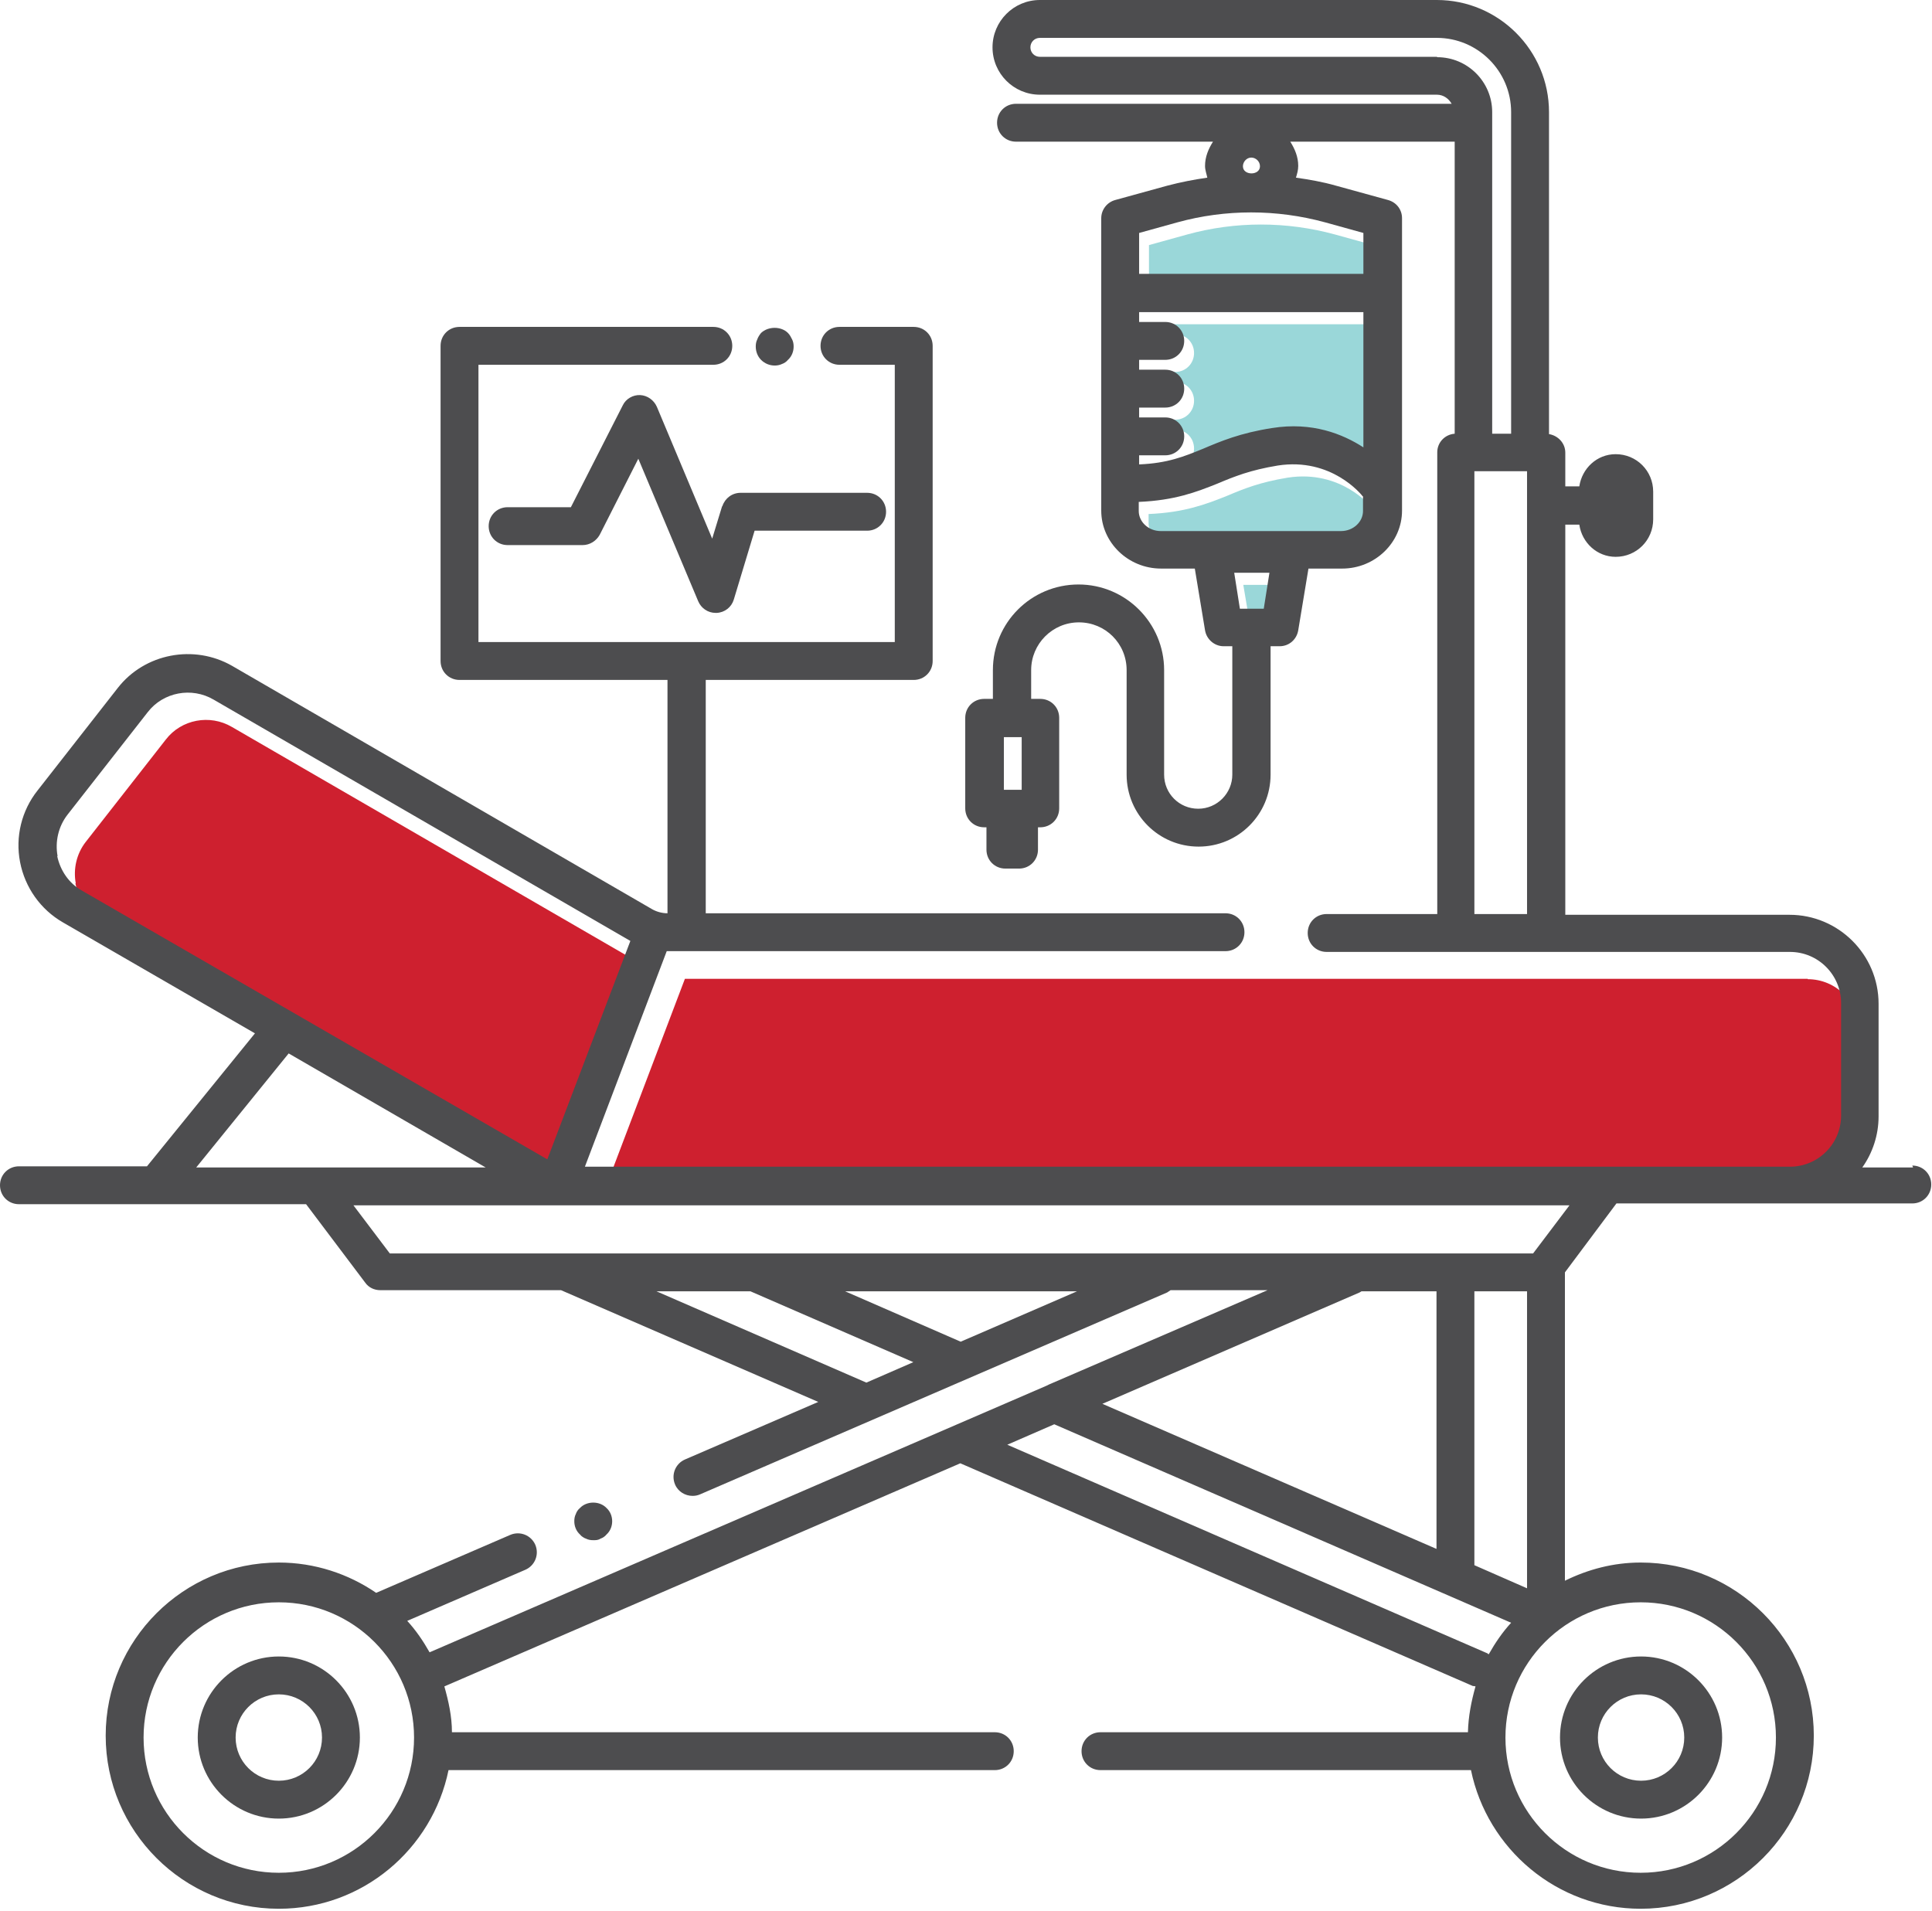 <?xml version="1.0" encoding="UTF-8"?>
<svg id="FINAL_ART" data-name="FINAL ART" xmlns="http://www.w3.org/2000/svg" viewBox="0 0 51 50.44">
  <defs>
    <style>
      .cls-1 {
        fill: #ce202f;
      }

      .cls-2 {
        fill: #9ad7d9;
      }

      .cls-3 {
        fill: #4d4d4f;
      }
    </style>
  </defs>
  <g id="Critical_Care" data-name="Critical Care">
    <polygon class="cls-2" points="33.6 16.39 32.98 16.39 32.82 15.44 33.75 15.44 33.6 16.39"/>
    <path class="cls-2" d="m36.25,12.13c-.54-.35-1.35-.68-2.41-.51-.84.13-1.36.35-1.83.55-.49.2-.93.38-1.68.41v-.24h.69c.28,0,.5-.22.5-.5s-.22-.5-.5-.5h-.69v-.26h.69c.28,0,.5-.22.5-.5s-.22-.5-.5-.5h-.69v-.26h.69c.28,0,.5-.22.5-.5s-.22-.5-.5-.5h-.69v-.26h5.92v3.58Z"/>
    <path class="cls-2" d="m35.67,14.34h-4.77c-.32,0-.58-.24-.58-.53v-.24c.95-.04,1.52-.26,2.07-.48.45-.19.87-.36,1.6-.48,1.42-.22,2.21.77,2.24.81,0,0,.01,0,.01.01v.38c0,.29-.26.53-.58.53Z"/>
    <path class="cls-2" d="m36.25,6.47v1.08h-5.92v-1.08l1.01-.28c1.27-.35,2.62-.35,3.9,0l1.01.28Z"/>
    <path class="cls-1" d="m47.72,25.85c.75,0,1.35.61,1.35,1.35v2.6c0,.75-2.15,1.73-2.89,1.73H15.92l2.16-5.69s.03,0,.05,0h29.59Z"/>
    <path class="cls-1" d="m2,23.32c-.07-.38.02-.78.26-1.09l2.12-2.71c.41-.53,1.16-.67,1.74-.33l11,6.37-2.19,5.76s-.02,0-.03-.01l-12.26-7.08c-.34-.19-.57-.53-.65-.91Z"/>
    <g>
      <path class="cls-3" d="m7.36,43.73c-1.18,0-2.14.96-2.14,2.14s.96,2.14,2.14,2.14,2.14-.96,2.14-2.14-.96-2.14-2.14-2.14Zm0,3.28c-.63,0-1.14-.51-1.14-1.14s.51-1.14,1.14-1.14,1.14.51,1.14,1.14-.51,1.14-1.14,1.14Z"/>
      <path class="cls-3" d="m43.32,48.01c1.18,0,2.14-.96,2.14-2.14s-.96-2.14-2.14-2.14-2.14.96-2.14,2.14.96,2.14,2.14,2.14Zm0-3.28c.63,0,1.14.51,1.14,1.14s-.51,1.14-1.14,1.14-1.14-.51-1.14-1.14.51-1.14,1.14-1.14Z"/>
      <path class="cls-3" d="m50.5,30.82h-1.34c.27-.38.43-.85.43-1.35v-2.97c0-1.3-1.06-2.35-2.35-2.35h-5.92v-10.3h.37c.07.48.47.85.96.85.55,0,.99-.44.99-.99v-.73c0-.55-.44-.99-.99-.99-.5,0-.89.38-.96.85h-.37v-.89c0-.25-.19-.45-.43-.49V2.96c0-1.63-1.33-2.96-2.96-2.96h-10.48c-.69,0-1.25.56-1.25,1.25s.56,1.25,1.25,1.25h10.48c.17,0,.31.1.39.24h-11.5c-.28,0-.5.22-.5.5s.22.5.5.5h5.2c-.12.19-.21.4-.21.64,0,.11.04.21.06.31-.35.05-.71.12-1.05.21l-1.38.38c-.22.06-.37.26-.37.48v7.72c0,.84.71,1.53,1.58,1.53h.89l.27,1.63c.04.24.25.42.49.42h.23v3.39c0,.49-.4.9-.9.9s-.9-.4-.9-.9v-2.76c0-1.24-1.01-2.26-2.26-2.26s-2.26,1.01-2.26,2.26v.76h-.23c-.28,0-.5.22-.5.5v2.39c0,.28.22.5.5.5h.06v.59c0,.28.22.5.5.5h.36c.28,0,.5-.22.5-.5v-.59h.06c.28,0,.5-.22.5-.5v-2.39c0-.28-.22-.5-.5-.5h-.24v-.76c0-.69.56-1.26,1.26-1.26s1.26.56,1.26,1.26v2.76c0,1.05.85,1.9,1.9,1.9s1.9-.85,1.9-1.9v-3.39h.24c.25,0,.45-.18.49-.42l.27-1.63h.89c.87,0,1.58-.69,1.58-1.53v-7.72c0-.23-.15-.42-.37-.48l-1.38-.38c-.35-.1-.7-.16-1.05-.21.03-.1.06-.2.06-.31,0-.24-.09-.45-.21-.64h4.34v7.71c-.26.02-.46.23-.46.49v12.19h-2.92c-.28,0-.5.22-.5.5s.22.5.5.5h12.23c.75,0,1.35.61,1.35,1.35v2.97c0,.75-.61,1.35-1.35,1.35H15.44l2.16-5.69s.03,0,.05,0h14.7c.28,0,.5-.22.5-.5s-.22-.5-.5-.5h-13.72v-6.16h5.49c.28,0,.5-.22.5-.5v-8.32c0-.28-.22-.5-.5-.5h-1.96c-.28,0-.5.22-.5.5s.22.5.5.5h1.46v7.32h-10.99v-7.32h6.2c.28,0,.5-.22.5-.5s-.22-.5-.5-.5h-6.7c-.28,0-.5.22-.5.5v8.32c0,.28.22.5.5.5h5.49v6.16c-.14,0-.29-.04-.41-.11l-11.08-6.42c-1.01-.58-2.31-.33-3.02.58l-2.12,2.71c-.42.53-.59,1.22-.46,1.89.13.67.54,1.25,1.13,1.59l5.07,2.93-2.85,3.51H.5c-.28,0-.5.22-.5.5s.22.5.5.5h7.58l1.56,2.07c.09.13.24.2.4.2h4.77l6.79,2.95-3.52,1.52c-.25.11-.37.4-.26.66.08.19.27.3.46.3.07,0,.13-.01.2-.04l12.33-5.33s.06-.04.09-.06h2.56l-5.77,2.49s-.04.02-.06.03l-16.29,7.04c-.17-.3-.36-.58-.59-.83l3.12-1.35c.25-.11.37-.4.26-.66-.11-.25-.4-.37-.66-.26l-3.54,1.53c-.73-.5-1.62-.8-2.57-.8-2.52,0-4.57,2.05-4.57,4.57s2.05,4.57,4.57,4.57c2.21,0,4.05-1.57,4.48-3.66h14.42c.28,0,.5-.22.5-.5s-.22-.5-.5-.5h-14.33c0-.42-.09-.82-.2-1.21l13.62-5.89,13.53,5.88s.04,0,.07.01c-.11.39-.19.79-.2,1.21h-9.7c-.28,0-.5.22-.5.5s.22.5.5.5h9.78c.43,2.08,2.27,3.66,4.48,3.66,2.52,0,4.57-2.05,4.57-4.57s-2.05-4.57-4.57-4.57c-.72,0-1.39.18-2,.48v-8.14l1.36-1.82h7.81c.28,0,.5-.22.5-.5s-.22-.5-.5-.5Zm-23.53-11.36v1.39h-.47v-1.39h.47Zm6.38-3.39h-.62l-.15-.95h.93l-.15.95Zm-.09-11.68c0,.25-.45.25-.45,0,0-.12.1-.23.22-.23s.23.1.23.23Zm2.73,7.42c-.54-.35-1.35-.68-2.41-.51-.84.13-1.36.35-1.83.55-.49.2-.93.38-1.68.41v-.24h.69c.28,0,.5-.22.5-.5s-.22-.5-.5-.5h-.69v-.26h.69c.28,0,.5-.22.5-.5s-.22-.5-.5-.5h-.69v-.26h.69c.28,0,.5-.22.5-.5s-.22-.5-.5-.5h-.69v-.26h5.92v3.58Zm-.58,2.21h-4.77c-.32,0-.58-.24-.58-.53v-.24c.95-.04,1.52-.26,2.07-.48.45-.19.87-.36,1.6-.48,1.42-.22,2.21.77,2.24.81,0,0,.01,0,.01.01v.38c0,.29-.26.53-.58.53Zm.58-7.87v1.08h-5.92v-1.08l1.01-.28c1.27-.35,2.62-.35,3.9,0l1.01.28Zm1.94-4.65h-10.48c-.14,0-.25-.11-.25-.25s.11-.25.25-.25h10.48c1.08,0,1.96.88,1.96,1.96v8.49h-.5V2.96c0-.8-.65-1.45-1.45-1.45Zm.99,10.94h1.39v11.69h-1.39v-11.69ZM7.36,49.44c-1.97,0-3.57-1.6-3.57-3.57s1.6-3.57,3.57-3.57,3.57,1.6,3.57,3.57-1.6,3.57-3.57,3.57ZM1.52,22.6c-.07-.38.02-.78.26-1.09l2.12-2.71c.41-.53,1.16-.67,1.74-.33l11,6.37-2.19,5.76s-.02,0-.03-.01l-12.26-7.08c-.34-.19-.57-.53-.65-.91Zm6.1,5.21l5.2,3.01h-7.64l2.44-3.01Zm9.7,6.28h2.49s0,0,0,0l4.3,1.87-1.24.54-5.54-2.41Zm8.04,1.33l-3.05-1.33h6.12l-3.07,1.33Zm12.56-1.33v6.8l-8.82-3.83,6.79-2.94s.03-.02.05-.03h1.98Zm2.39,7.84l-1.39-.61v-7.23h1.39v7.84Zm-1.04,1.72l-12.68-5.51,1.24-.54,12.06,5.24c-.23.25-.42.53-.59.83-.02,0-.03-.02-.04-.03Zm7.61,2.22c0,1.97-1.6,3.57-3.57,3.57s-3.57-1.6-3.57-3.57,1.6-3.57,3.57-3.57,3.57,1.6,3.57,3.57Zm-6.41-12.78H10.29l-.96-1.27h32.1l-.96,1.27Z"/>
      <path class="cls-3" d="m15.66,40.66c.07,0,.13,0,.19-.04.06-.02.12-.06.16-.11.1-.09.15-.22.15-.35s-.05-.26-.15-.35c-.18-.19-.52-.19-.7,0-.05.04-.09.1-.11.16-.03.06-.04.12-.04.19,0,.13.05.26.15.35.04.05.1.09.16.11.06.03.12.04.19.04Z"/>
      <path class="cls-3" d="m20.45,9.65c.06,0,.13-.01.19-.04.06-.02.12-.06.16-.11.1-.09.15-.22.15-.35,0-.07-.01-.13-.04-.19-.03-.06-.06-.12-.11-.17-.18-.18-.52-.18-.71,0-.04.05-.08.11-.1.17-.03.06-.04.12-.04.19,0,.13.05.26.14.35.1.1.23.15.36.15Z"/>
      <path class="cls-3" d="m19.06,13.37l-.26.85-1.46-3.48c-.08-.18-.25-.3-.44-.31-.19-.01-.38.1-.46.27l-1.37,2.69h-1.67c-.28,0-.5.22-.5.5s.22.5.5.5h1.98c.19,0,.36-.11.45-.27l1.02-2.01,1.58,3.76c.08.19.26.31.46.31,0,0,.02,0,.03,0,.21-.01.39-.15.45-.35l.55-1.82h2.97c.28,0,.5-.22.5-.5s-.22-.5-.5-.5h-3.34c-.22,0-.41.14-.48.35Z"/>
    </g>
  </g>
</svg>